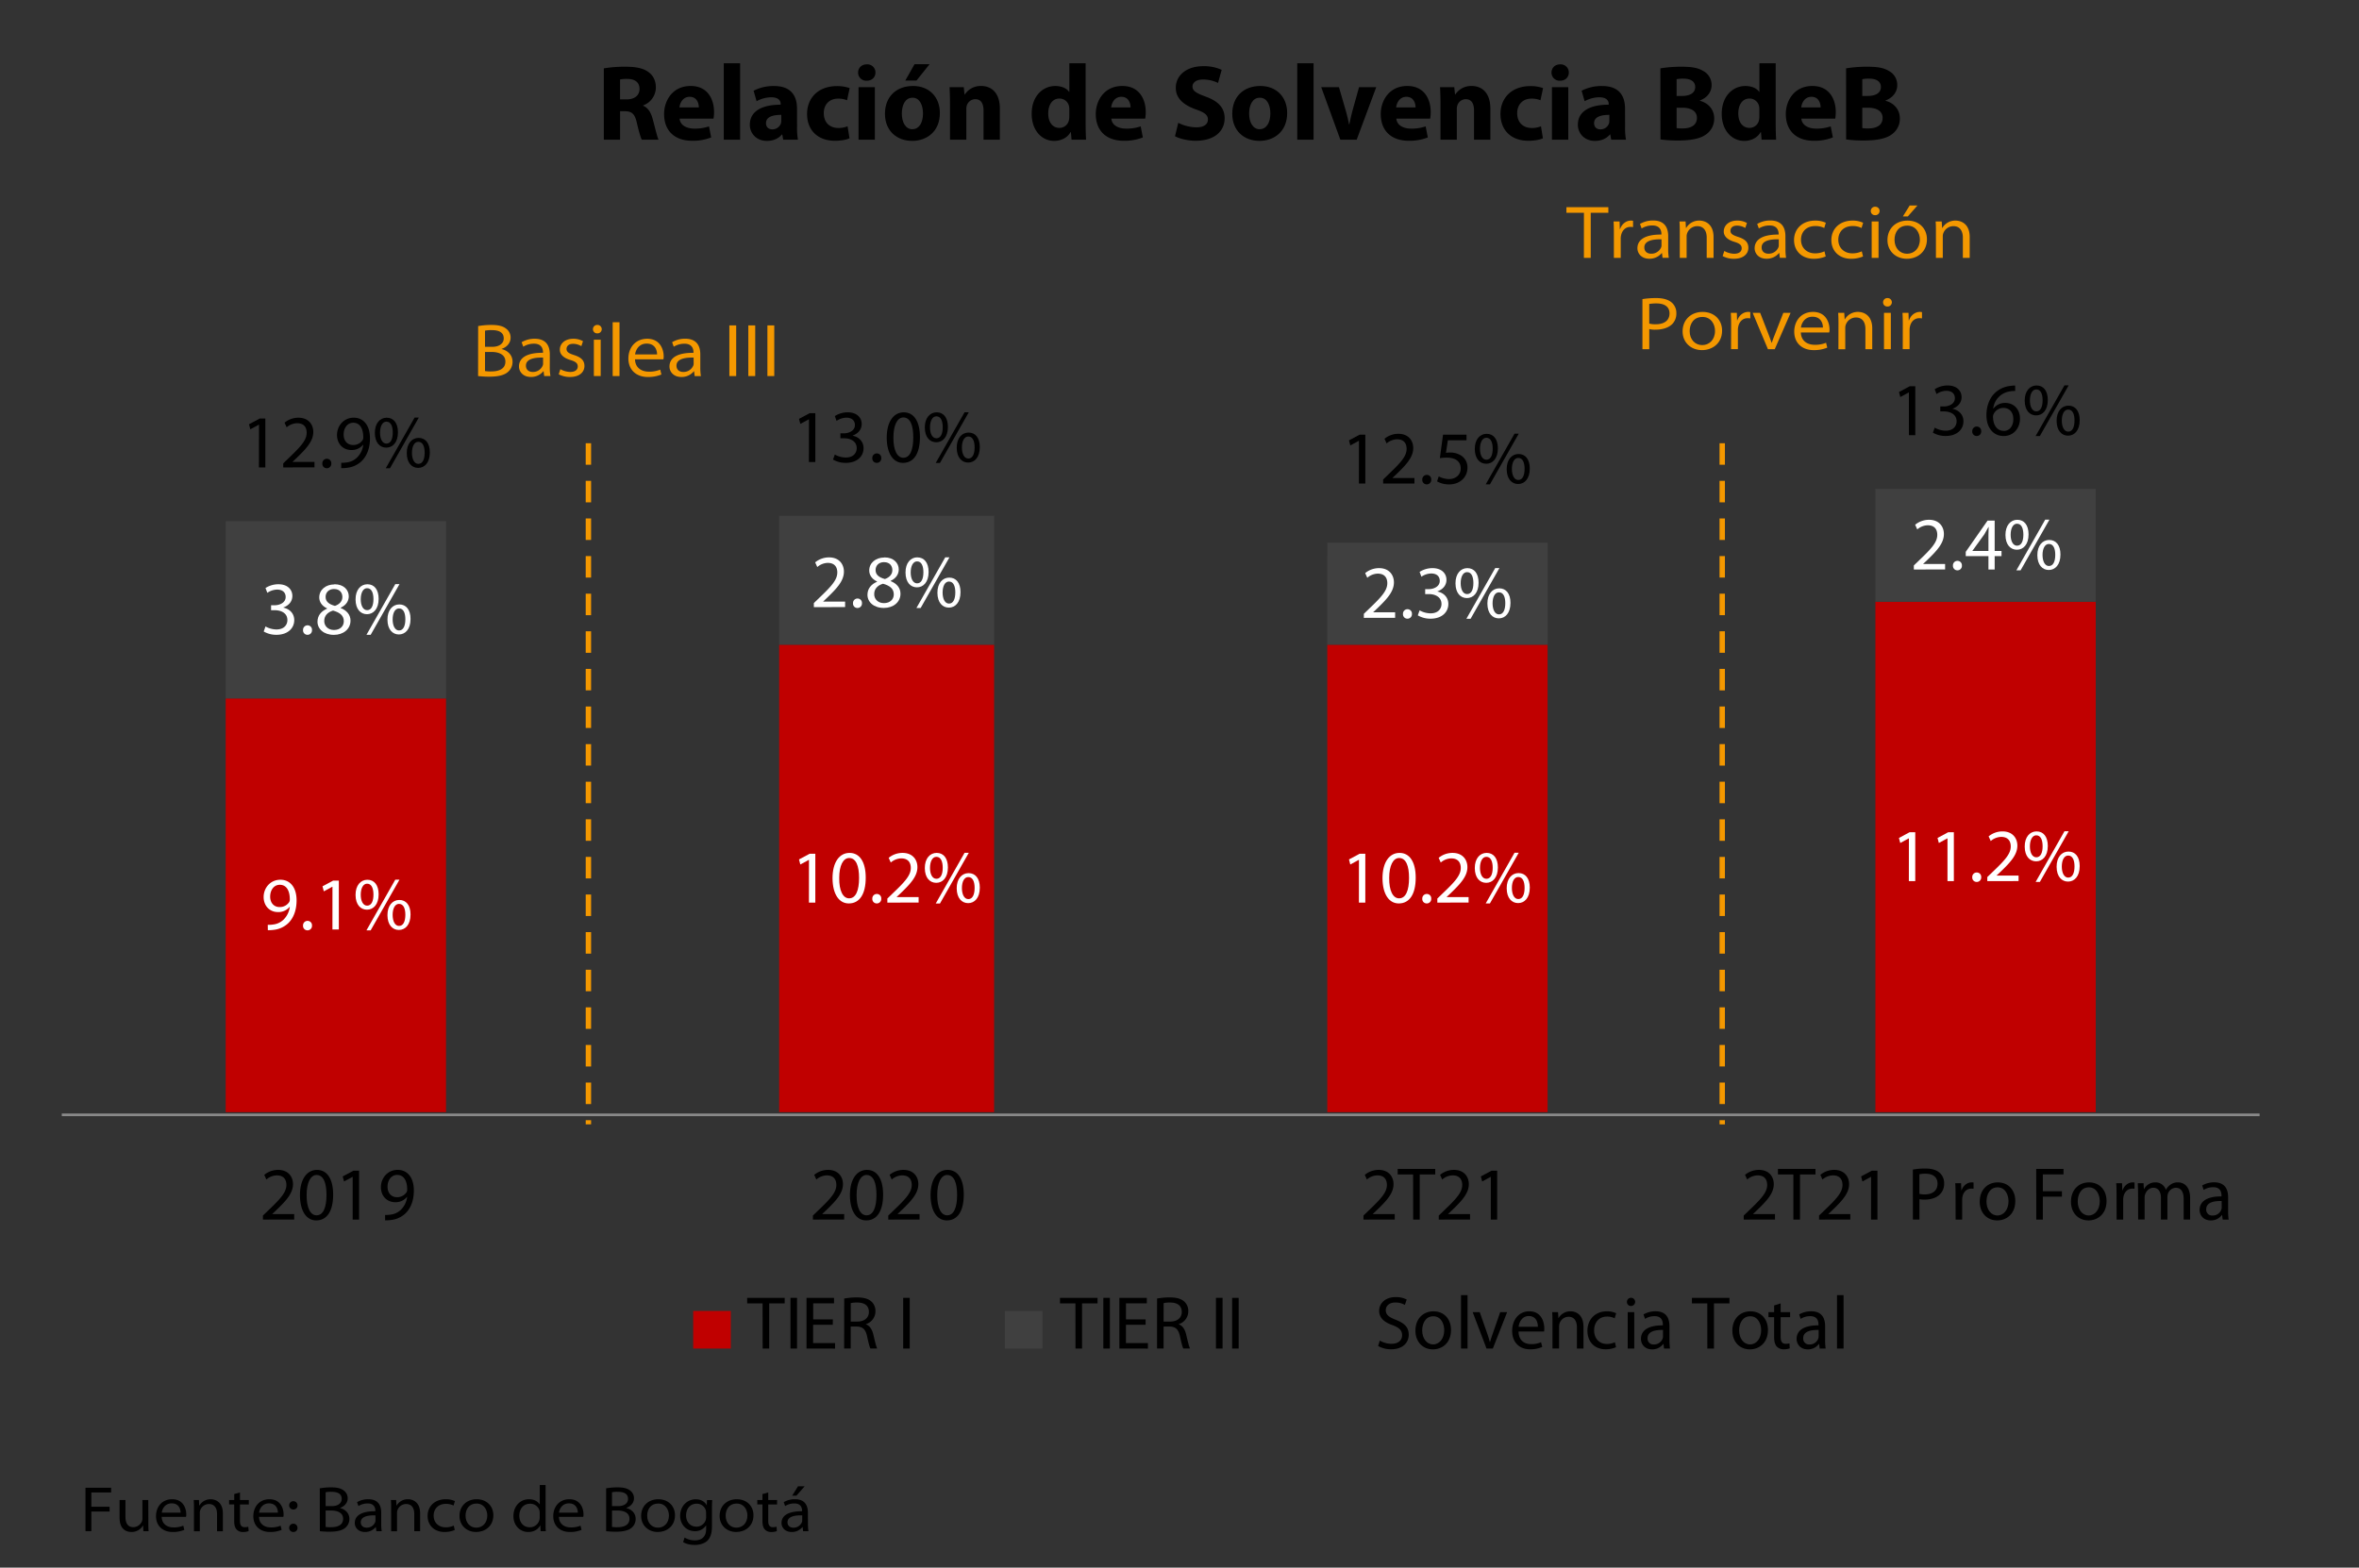 <svg id="Capa_1" data-name="Capa 1" xmlns="http://www.w3.org/2000/svg" xmlns:xlink="http://www.w3.org/1999/xlink" width="1800" height="1196.37" viewBox="0 0 1800 1196.37"><rect x="0" y="0" width="1800" height="1196.37" fill="#333333" stroke="none"/><defs><style>.cls-1,.cls-11,.cls-6{fill:none;}.cls-2{clip-path:url(#clip-path);}.cls-3{fill:#c00000;}.cls-4{fill:#404040;}.cls-5{clip-path:url(#clip-path-3);}.cls-6{stroke:#898989;stroke-linejoin:round;stroke-width:2.05px;}.cls-7{fill:#fff;}.cls-8{clip-path:url(#clip-path-26);}.cls-9{clip-path:url(#clip-path-28);}.cls-10{fill:#f49800;}.cls-11{stroke:#f49800;stroke-miterlimit:8;stroke-width:4.1px;stroke-dasharray:16.4 12.3;}</style><clipPath id="clip-path"><rect class="cls-1" x="45.1" y="287.02" width="1681.09" height="561.73"/></clipPath><clipPath id="clip-path-3"><rect class="cls-1" width="1795.9" height="1213.67"/></clipPath><clipPath id="clip-path-26"><rect class="cls-1" y="1107.06" width="1800" height="90.21"/></clipPath><clipPath id="clip-path-28"><rect class="cls-1" width="1800" height="1213.67"/></clipPath></defs><g class="cls-2"><path class="cls-3" d="M1431,459.23h168.11V848.75H1431ZM1012.76,492h168.11V848.75H1012.76Zm-418.23,0h164V848.75h-164ZM172.21,533H340.32V848.75H172.21Z"/></g><g class="cls-2"><path class="cls-4" d="M1431,373.12h168.11v86.11H1431Zm-418.22,41h168.11V492H1012.76Zm-418.23-20.5h164V492h-164Zm-422.32,4.1H340.32V533H172.21Z"/></g><g class="cls-5"><line class="cls-6" x1="47.15" y1="850.8" x2="1724.15" y2="850.8"/></g><g class="cls-5"><path class="cls-7" d="M204.31,705.78a21.65,21.65,0,0,0,4.08-.23,13.58,13.58,0,0,0,7.8-3.56,16.52,16.52,0,0,0,4.94-9.93H221a11,11,0,0,1-8.84,4c-6.72,0-11-5.05-11-11.48,0-7,5.16-13.2,12.8-13.2s12.34,6.14,12.34,15.72c0,8.21-2.76,14-6.43,17.51a19,19,0,0,1-10.85,5,28.84,28.84,0,0,1-4.65.28Zm9.13-30.54c-4.25,0-7.29,3.79-7.29,9.07,0,4.65,2.81,7.92,7.17,7.92a8.53,8.53,0,0,0,7.41-3.9,4,4,0,0,0,.4-1.84c.06-6.43-2.35-11.25-7.63-11.25Z"/><path class="cls-7" d="M234.56,710a3.37,3.37,0,0,1-3.33-3.62,3.43,3.43,0,0,1,3.45-3.61,3.34,3.34,0,0,1,3.38,3.61,3.39,3.39,0,0,1-3.44,3.62Z"/><path class="cls-7" d="M253.68,676.73h-.12l-6.48,3.51-1-3.85,8.15-4.36h4.31v37.31h-4.88Z"/><path class="cls-7" d="M280.37,671.4c5.16,0,8.55,4,8.55,11.13,0,7.81-4.07,11.71-8.9,11.71s-8.66-3.73-8.72-11.19,4-11.65,9-11.65Zm-.29,3c-3.1,0-4.82,3.73-4.82,8.44s1.72,8.32,4.88,8.32c3.33,0,4.82-3.5,4.82-8.44,0-4.53-1.32-8.32-4.82-8.32ZM279.62,710l22-38.69h3.21l-22,38.69Zm25.09-23.19c5.16,0,8.55,4,8.55,11.08,0,7.92-4.08,11.82-8.9,11.82s-8.67-3.79-8.72-11.25,4-11.65,9-11.65Zm-.29,3c-3.1,0-4.82,3.67-4.82,8.38s1.72,8.44,4.88,8.44c3.33,0,4.82-3.56,4.82-8.55,0-4.54-1.32-8.27-4.82-8.27Z"/></g><g class="cls-5"><path class="cls-7" d="M617.27,656.23h-.11l-6.49,3.51-1-3.85,8.15-4.36h4.3v37.31h-4.88Z"/><path class="cls-7" d="M647.64,689.47c-7.29,0-12.28-6.83-12.4-19.17,0-12.57,5.45-19.4,13-19.4,7.81,0,12.34,7,12.34,18.88,0,12.69-4.76,19.69-12.91,19.69Zm.29-3.9c5.11,0,7.57-6,7.57-15.56,0-9.18-2.29-15.21-7.57-15.21-4.6,0-7.58,5.85-7.58,15.21-.12,9.7,2.87,15.56,7.52,15.56Z"/><path class="cls-7" d="M668.93,689.47a3.37,3.37,0,0,1-3.32-3.62,3.42,3.42,0,0,1,3.44-3.61,3.35,3.35,0,0,1,3.39,3.61,3.4,3.4,0,0,1-3.45,3.62Z"/><path class="cls-7" d="M677.08,688.84v-3.1l4-3.85c9.53-9.07,13.89-13.89,13.89-19.51,0-3.79-1.78-7.29-7.35-7.29a12.71,12.71,0,0,0-7.92,3.15l-1.61-3.56a16.6,16.6,0,0,1,10.56-3.78c8,0,11.37,5.51,11.37,10.84,0,6.89-5,12.46-12.86,20l-2.93,2.75v.12h16.71v4.19Z"/><path class="cls-7" d="M714.74,650.9c5.17,0,8.55,4,8.55,11.13,0,7.81-4.07,11.71-8.89,11.71s-8.67-3.73-8.73-11.19,4-11.65,9-11.65Zm-.29,3c-3.1,0-4.82,3.73-4.82,8.44s1.72,8.32,4.88,8.32c3.33,0,4.82-3.5,4.82-8.44,0-4.53-1.32-8.32-4.82-8.32ZM714,689.53l22-38.69h3.22l-22,38.69Zm25.08-23.19c5.17,0,8.55,4,8.55,11.08,0,7.92-4.07,11.82-8.89,11.82S730.07,685.45,730,678s4-11.65,9-11.65Zm-.29,3c-3.1,0-4.82,3.67-4.82,8.38s1.72,8.44,4.88,8.44c3.33,0,4.82-3.56,4.82-8.55,0-4.54-1.32-8.27-4.82-8.27Z"/></g><g class="cls-5"><path class="cls-7" d="M1036.92,656.23h-.11l-6.49,3.51-1-3.85,8.15-4.36h4.31v37.31h-4.88Z"/><path class="cls-7" d="M1067.29,689.47c-7.29,0-12.29-6.83-12.4-19.17,0-12.57,5.45-19.4,13-19.4,7.8,0,12.34,7,12.34,18.88,0,12.69-4.76,19.69-12.92,19.69Zm.28-3.9c5.11,0,7.58-6,7.58-15.56,0-9.18-2.3-15.21-7.58-15.21-4.59,0-7.57,5.85-7.57,15.21-.12,9.7,2.87,15.56,7.52,15.56Z"/><path class="cls-7" d="M1088.58,689.47a3.37,3.37,0,0,1-3.33-3.62,3.43,3.43,0,0,1,3.45-3.61,3.34,3.34,0,0,1,3.38,3.61,3.39,3.39,0,0,1-3.44,3.62Z"/><path class="cls-7" d="M1096.73,688.84v-3.1l4-3.85c9.53-9.07,13.89-13.89,13.89-19.51,0-3.79-1.78-7.29-7.34-7.29a12.77,12.77,0,0,0-7.93,3.15l-1.6-3.56a16.56,16.56,0,0,1,10.56-3.78c8,0,11.37,5.51,11.37,10.84,0,6.89-5,12.46-12.86,20l-2.93,2.75v.12h16.7v4.19Z"/><path class="cls-7" d="M1134.39,650.9c5.16,0,8.55,4,8.55,11.13,0,7.81-4.07,11.71-8.9,11.71s-8.66-3.73-8.72-11.19,4-11.65,9-11.65Zm-.29,3c-3.1,0-4.82,3.73-4.82,8.44s1.72,8.32,4.88,8.32c3.33,0,4.82-3.5,4.82-8.44,0-4.53-1.32-8.32-4.82-8.32Zm-.46,35.59,22-38.69h3.21l-22,38.69Zm25.09-23.19c5.16,0,8.55,4,8.55,11.08,0,7.92-4.08,11.82-8.9,11.82s-8.67-3.79-8.72-11.25,4-11.65,9-11.65Zm-.29,3c-3.1,0-4.82,3.67-4.82,8.38s1.72,8.44,4.88,8.44c3.33,0,4.82-3.56,4.82-8.55,0-4.54-1.32-8.27-4.82-8.27Z"/></g><g class="cls-5"><path class="cls-7" d="M1456.56,639.83h-.11l-6.49,3.5-1-3.84,8.15-4.37h4.3v37.32h-4.88Z"/><path class="cls-7" d="M1486,639.83h-.11l-6.49,3.5-1-3.84,8.16-4.37h4.3v37.32H1486Z"/><path class="cls-7" d="M1508.23,673.07a3.37,3.37,0,0,1-3.33-3.62,3.41,3.41,0,0,1,3.44-3.61,3.35,3.35,0,0,1,3.39,3.61,3.4,3.4,0,0,1-3.45,3.62Z"/><path class="cls-7" d="M1516.38,672.44v-3.1l4-3.85c9.53-9.07,13.89-13.89,13.89-19.52,0-3.78-1.78-7.29-7.35-7.29a12.72,12.72,0,0,0-7.92,3.16l-1.61-3.56a16.6,16.6,0,0,1,10.56-3.79c8,0,11.37,5.51,11.37,10.85,0,6.89-5,12.46-12.86,20l-2.93,2.75v.12h16.71v4.19Z"/><path class="cls-7" d="M1554,634.49c5.17,0,8.55,4,8.55,11.14,0,7.81-4.07,11.71-8.89,11.71s-8.67-3.73-8.73-11.19,4-11.66,9-11.66Zm-.28,3c-3.1,0-4.83,3.73-4.83,8.43s1.73,8.33,4.88,8.33c3.33,0,4.82-3.5,4.82-8.44,0-4.54-1.32-8.32-4.82-8.32Zm-.46,35.59,22-38.69h3.22l-22,38.69Zm25.08-23.2c5.17,0,8.55,4,8.55,11.08,0,7.93-4.07,11.83-8.89,11.83s-8.67-3.79-8.73-11.25,4-11.66,9-11.66Zm-.29,3.05c-3.1,0-4.82,3.67-4.82,8.38s1.72,8.44,4.88,8.44c3.33,0,4.82-3.56,4.82-8.56,0-4.53-1.32-8.26-4.82-8.26Z"/></g><g class="cls-5"><path class="cls-7" d="M202.59,478.09a17.4,17.4,0,0,0,8.27,2.29c6.43,0,8.49-4.07,8.43-7.23,0-5.23-4.76-7.46-9.64-7.46h-2.81V461.9h2.81c3.67,0,8.32-1.9,8.32-6.32,0-3-1.89-5.62-6.54-5.62a13.64,13.64,0,0,0-7.46,2.47l-1.38-3.68a18.16,18.16,0,0,1,9.82-2.87c7.34,0,10.67,4.36,10.67,8.9,0,3.9-2.35,7.17-6.89,8.84v.11c4.6.87,8.33,4.31,8.33,9.53,0,6-4.71,11.2-13.61,11.2a18.92,18.92,0,0,1-9.7-2.53Z"/><path class="cls-7" d="M234.56,484.46a3.37,3.37,0,0,1-3.33-3.62,3.43,3.43,0,0,1,3.45-3.62,3.35,3.35,0,0,1,3.38,3.62,3.39,3.39,0,0,1-3.44,3.62Z"/><path class="cls-7" d="M255.23,445.88c7.23,0,10.9,4.48,10.9,9.19,0,3.15-1.6,6.6-6.2,8.72V464c4.65,1.84,7.52,5.17,7.52,9.65,0,6.54-5.57,10.85-12.68,10.85-7.81,0-12.52-4.6-12.52-10,0-4.71,2.82-8.09,7.35-10v-.18c-4.19-1.95-6-5.16-6-8.38,0-5.91,5-9.93,11.54-9.93Zm-.35,34.9c4.54,0,7.46-2.81,7.46-6.66,0-4.47-3.15-6.71-8.2-8.15-4.37,1.27-6.72,4.19-6.72,7.75-.17,3.73,2.7,7.06,7.4,7.06Zm.06-31.28c-4.19,0-6.49,2.75-6.49,6-.06,3.73,2.82,5.74,7.12,6.89,3.22-1.09,5.68-3.39,5.68-6.78,0-3-1.78-6.08-6.25-6.08Z"/><path class="cls-7" d="M280.37,445.88c5.16,0,8.55,4,8.55,11.14,0,7.8-4.07,11.71-8.9,11.71s-8.66-3.73-8.72-11.2,4-11.65,9-11.65Zm-.29,3c-3.1,0-4.82,3.74-4.82,8.44s1.72,8.33,4.88,8.33c3.33,0,4.82-3.51,4.82-8.44,0-4.54-1.32-8.33-4.82-8.33Zm-.46,35.59,22-38.69h3.21l-22,38.69Zm25.09-23.19c5.16,0,8.55,4,8.55,11.08,0,7.92-4.08,11.83-8.9,11.83s-8.67-3.79-8.72-11.25,4-11.66,9-11.66Zm-.29,3.05c-3.1,0-4.82,3.67-4.82,8.38s1.72,8.43,4.88,8.43c3.33,0,4.82-3.55,4.82-8.55,0-4.53-1.32-8.26-4.82-8.26Z"/></g><g class="cls-5"><path class="cls-7" d="M621,463.33v-3.1l4-3.85c9.53-9.07,13.89-13.89,13.89-19.52,0-3.78-1.78-7.29-7.35-7.29a12.74,12.74,0,0,0-7.92,3.16L622,429.17a16.61,16.61,0,0,1,10.57-3.79c8,0,11.36,5.51,11.36,10.85,0,6.89-5,12.46-12.86,20L628.15,459v.12h16.7v4.19Z"/><path class="cls-7" d="M654.21,464a3.37,3.37,0,0,1-3.33-3.62,3.42,3.42,0,0,1,3.44-3.61,3.35,3.35,0,0,1,3.39,3.61,3.4,3.4,0,0,1-3.45,3.62Z"/><path class="cls-7" d="M674.87,425.38c7.23,0,10.91,4.48,10.91,9.19,0,3.16-1.61,6.6-6.2,8.72v.18c4.65,1.83,7.52,5.16,7.52,9.64,0,6.54-5.57,10.85-12.69,10.85-7.81,0-12.51-4.59-12.51-10,0-4.7,2.81-8.09,7.35-10v-.17c-4.2-2-6-5.17-6-8.39,0-5.91,5-9.93,11.53-9.93Zm-.34,34.9c4.53,0,7.46-2.81,7.46-6.65,0-4.48-3.16-6.72-8.21-8.16-4.36,1.27-6.72,4.2-6.72,7.75-.17,3.74,2.7,7.06,7.41,7.06Zm.05-31.28c-4.19,0-6.48,2.76-6.48,6-.06,3.73,2.81,5.74,7.11,6.89,3.22-1.09,5.69-3.39,5.69-6.78,0-3-1.78-6.08-6.26-6.08Z"/><path class="cls-7" d="M700,425.38c5.17,0,8.56,4,8.56,11.14,0,7.81-4.08,11.71-8.9,11.71S691,444.5,690.94,437s4-11.66,9-11.66Zm-.28,3.05c-3.1,0-4.83,3.73-4.83,8.43s1.73,8.33,4.88,8.33c3.33,0,4.82-3.5,4.82-8.44,0-4.54-1.32-8.32-4.82-8.32ZM699.27,464l22-38.69h3.22l-22,38.69Zm25.08-23.19c5.17,0,8.56,4,8.56,11.07,0,7.93-4.08,11.83-8.9,11.83s-8.67-3.79-8.73-11.25,4-11.65,9-11.65Zm-.29,3c-3.1,0-4.82,3.67-4.82,8.38s1.72,8.44,4.88,8.44c3.33,0,4.82-3.56,4.82-8.56,0-4.53-1.32-8.26-4.82-8.26Z"/></g><g class="cls-5"><path class="cls-7" d="M1040.67,471.53v-3.1l4-3.85c9.53-9.07,13.89-13.89,13.89-19.52,0-3.79-1.78-7.29-7.35-7.29a12.72,12.72,0,0,0-7.92,3.16l-1.61-3.56a16.6,16.6,0,0,1,10.56-3.79c8,0,11.37,5.51,11.37,10.85,0,6.89-5,12.46-12.86,20l-2.93,2.75v.12h16.71v4.19Z"/><path class="cls-7" d="M1073.85,472.16a3.37,3.37,0,0,1-3.33-3.62,3.43,3.43,0,0,1,3.45-3.62,3.36,3.36,0,0,1,3.39,3.62,3.4,3.4,0,0,1-3.45,3.62Z"/><path class="cls-7" d="M1083.21,465.79a17.39,17.39,0,0,0,8.26,2.29c6.43,0,8.5-4.07,8.44-7.23-.05-5.22-4.76-7.46-9.64-7.46h-2.81V449.6h2.81c3.67,0,8.32-1.9,8.32-6.32,0-3-1.89-5.62-6.54-5.62a13.64,13.64,0,0,0-7.46,2.47l-1.38-3.68a18.15,18.15,0,0,1,9.81-2.87c7.35,0,10.68,4.37,10.68,8.9,0,3.9-2.35,7.18-6.89,8.84v.12c4.6.86,8.33,4.3,8.33,9.52,0,6-4.71,11.2-13.61,11.2a18.92,18.92,0,0,1-9.7-2.53Z"/><path class="cls-7" d="M1119.66,433.58c5.17,0,8.55,4,8.55,11.14,0,7.81-4.07,11.71-8.9,11.71s-8.66-3.73-8.72-11.19,4-11.66,9-11.66Zm-.29,3.05c-3.1,0-4.82,3.73-4.82,8.43s1.72,8.33,4.88,8.33c3.33,0,4.82-3.5,4.82-8.44,0-4.54-1.32-8.32-4.82-8.32Zm-.46,35.59,22-38.69h3.21l-22,38.69ZM1144,449c5.16,0,8.55,4,8.55,11.08,0,7.92-4.07,11.83-8.9,11.83s-8.66-3.79-8.72-11.25,4-11.66,9-11.66Zm-.29,3.05c-3.1,0-4.82,3.67-4.82,8.38s1.72,8.44,4.88,8.44c3.33,0,4.82-3.56,4.82-8.56,0-4.53-1.32-8.26-4.82-8.26Z"/></g><g class="cls-5"><path class="cls-7" d="M1460.32,434.63v-3.1l4-3.85c9.53-9.07,13.89-13.89,13.89-19.52,0-3.79-1.78-7.29-7.35-7.29a12.69,12.69,0,0,0-7.92,3.16l-1.61-3.56a16.61,16.61,0,0,1,10.57-3.79c8,0,11.36,5.51,11.36,10.85,0,6.89-5,12.46-12.85,20l-2.93,2.75v.12h16.7v4.19Z"/><path class="cls-7" d="M1493.5,435.26a3.37,3.37,0,0,1-3.33-3.62,3.42,3.42,0,0,1,3.44-3.62,3.36,3.36,0,0,1,3.39,3.62,3.39,3.39,0,0,1-3.44,3.62Z"/><path class="cls-7" d="M1517.26,434.63V424.41h-17.33v-3.27l16.64-23.83H1522V420.5h5.22v3.91H1522v10.22Zm0-14.13V408.05c0-1.95.06-3.91.17-5.86h-.17c-1.15,2.18-2.06,3.79-3.1,5.51L1505,420.39v.11Z"/><path class="cls-7" d="M1539.3,396.68c5.17,0,8.56,4,8.56,11.14,0,7.81-4.08,11.71-8.9,11.71s-8.67-3.73-8.73-11.19,4-11.66,9-11.66Zm-.28,3c-3.1,0-4.83,3.74-4.83,8.44s1.73,8.33,4.88,8.33c3.33,0,4.83-3.51,4.83-8.44,0-4.54-1.32-8.33-4.83-8.33Zm-.46,35.59,22-38.68h3.22l-22,38.68Zm25.08-23.19c5.17,0,8.56,4,8.56,11.08,0,7.92-4.08,11.83-8.9,11.83s-8.67-3.79-8.73-11.25,4-11.66,9-11.66Zm-.28,3.05c-3.1,0-4.83,3.67-4.83,8.38s1.73,8.44,4.88,8.44c3.33,0,4.83-3.56,4.83-8.56,0-4.53-1.32-8.26-4.83-8.26Z"/></g><g class="cls-5"><path d="M197.63,324.11h-.12L191,327.62l-1-3.85,8.15-4.36h4.31v37.31h-4.88Z"/><path d="M216.11,356.72v-3.1l4-3.85C229.6,340.7,234,335.88,234,330.26c0-3.79-1.77-7.29-7.34-7.29a12.71,12.71,0,0,0-7.92,3.15l-1.61-3.56a16.58,16.58,0,0,1,10.56-3.78c8,0,11.37,5.51,11.37,10.85,0,6.88-5,12.45-12.86,20l-2.93,2.75v.12h16.7v4.19Z"/><path d="M249.29,357.35a3.37,3.37,0,0,1-3.33-3.62,3.43,3.43,0,0,1,3.44-3.61,3.35,3.35,0,0,1,3.39,3.61,3.39,3.39,0,0,1-3.44,3.62Z"/><path d="M260.37,353.16a21.55,21.55,0,0,0,4.07-.23,13.58,13.58,0,0,0,7.81-3.56,16.52,16.52,0,0,0,4.94-9.93H277a11,11,0,0,1-8.85,4c-6.71,0-11-5-11-11.48,0-7,5.17-13.2,12.8-13.2s12.35,6.14,12.35,15.72c0,8.21-2.76,13.95-6.43,17.51A19,19,0,0,1,265,357a28.84,28.84,0,0,1-4.65.28Zm9.13-30.54c-4.25,0-7.29,3.79-7.29,9.07,0,4.65,2.81,7.92,7.17,7.92a8.53,8.53,0,0,0,7.41-3.9,4,4,0,0,0,.4-1.84c.06-6.43-2.36-11.25-7.64-11.25Z"/><path d="M295.1,318.78c5.16,0,8.55,4,8.55,11.13,0,7.81-4.08,11.71-8.9,11.71s-8.67-3.73-8.72-11.19,4-11.65,9-11.65Zm-.29,3c-3.1,0-4.82,3.73-4.82,8.44s1.72,8.32,4.88,8.32c3.33,0,4.82-3.5,4.82-8.44,0-4.53-1.32-8.32-4.82-8.32Zm-.46,35.59,22-38.69h3.21l-22,38.69Zm25.09-23.19c5.16,0,8.55,4,8.55,11.08,0,7.92-4.08,11.82-8.9,11.82s-8.67-3.79-8.72-11.25,4-11.65,9-11.65Zm-.29,3c-3.1,0-4.82,3.67-4.82,8.38s1.72,8.44,4.88,8.44c3.33,0,4.82-3.56,4.82-8.55,0-4.54-1.32-8.27-4.82-8.27Z"/></g><g class="cls-5"><path d="M617.27,320h-.11l-6.49,3.5-1-3.84,8.15-4.36h4.3v37.31h-4.88Z"/><path d="M637,346.88a17.43,17.43,0,0,0,8.27,2.29c6.43,0,8.49-4.07,8.44-7.23-.06-5.22-4.77-7.46-9.65-7.46h-2.81v-3.79H644c3.68,0,8.33-1.89,8.33-6.31,0-3-1.9-5.63-6.55-5.63a13.7,13.7,0,0,0-7.46,2.47L637,317.54a18.16,18.16,0,0,1,9.82-2.87c7.35,0,10.68,4.37,10.68,8.9,0,3.91-2.36,7.18-6.89,8.84v.12c4.59.86,8.32,4.3,8.32,9.53,0,6-4.71,11.19-13.6,11.19a19,19,0,0,1-9.71-2.53Z"/><path d="M668.93,353.25a3.37,3.37,0,0,1-3.32-3.62,3.42,3.42,0,0,1,3.44-3.61,3.35,3.35,0,0,1,3.39,3.61,3.4,3.4,0,0,1-3.45,3.62Z"/><path d="M689,353.25c-7.29,0-12.29-6.83-12.4-19.17,0-12.57,5.45-19.41,13-19.41,7.81,0,12.34,7,12.34,18.89,0,12.69-4.76,19.69-12.91,19.69Zm.28-3.9c5.11,0,7.58-6,7.58-15.56,0-9.18-2.29-15.21-7.58-15.21-4.59,0-7.57,5.85-7.57,15.21-.12,9.7,2.87,15.56,7.52,15.56Z"/><path d="M714.74,314.67c5.17,0,8.55,4,8.55,11.14,0,7.81-4.07,11.71-8.89,11.71s-8.67-3.73-8.73-11.19,4-11.66,9-11.66Zm-.29,3.05c-3.1,0-4.82,3.73-4.82,8.44s1.72,8.32,4.88,8.32c3.33,0,4.82-3.5,4.82-8.44,0-4.53-1.32-8.32-4.82-8.32ZM714,353.31l22-38.69h3.22l-22,38.69Zm25.08-23.19c5.17,0,8.55,4,8.55,11.07,0,7.93-4.07,11.83-8.89,11.83s-8.67-3.79-8.73-11.25,4-11.65,9-11.65Zm-.29,3c-3.1,0-4.82,3.67-4.82,8.38s1.72,8.44,4.88,8.44c3.33,0,4.82-3.56,4.82-8.56,0-4.53-1.32-8.26-4.82-8.26Z"/></g><g class="cls-5"><path d="M1036.92,336.42h-.11l-6.49,3.5-1-3.85,8.15-4.36h4.31V369h-4.88Z"/><path d="M1055.4,369v-3.1l4-3.85c9.53-9.07,13.9-13.89,13.9-19.51,0-3.79-1.78-7.29-7.35-7.29a12.71,12.71,0,0,0-7.92,3.15l-1.61-3.55a16.55,16.55,0,0,1,10.56-3.79c8,0,11.37,5.51,11.37,10.85,0,6.88-5,12.45-12.86,20l-2.93,2.76v.11h16.71V369Z"/><path d="M1088.58,369.65a3.37,3.37,0,0,1-3.33-3.61,3.43,3.43,0,0,1,3.45-3.62,3.34,3.34,0,0,1,3.38,3.62,3.39,3.39,0,0,1-3.44,3.61Z"/><path d="M1119,336h-14.23l-1.44,9.58a20.66,20.66,0,0,1,3.05-.23,15.58,15.58,0,0,1,8,2,10.57,10.57,0,0,1,5.34,9.59c0,7.29-5.8,12.74-13.89,12.74a18.53,18.53,0,0,1-9.3-2.29l1.26-3.85a16.75,16.75,0,0,0,8,2.07c4.71,0,8.84-3.1,8.78-8.16,0-4.76-3.27-8.2-10.68-8.2a31.12,31.12,0,0,0-5.22.4l2.41-17.91H1119Z"/><path d="M1134.39,331.08c5.16,0,8.55,4,8.55,11.13,0,7.81-4.07,11.71-8.9,11.71s-8.66-3.73-8.72-11.19,4-11.65,9-11.65Zm-.29,3c-3.1,0-4.82,3.73-4.82,8.44s1.72,8.32,4.88,8.32c3.33,0,4.82-3.5,4.82-8.44,0-4.53-1.32-8.32-4.82-8.32Zm-.46,35.59,22-38.69h3.21l-22,38.69Zm25.09-23.19c5.16,0,8.55,4,8.55,11.08,0,7.92-4.08,11.82-8.9,11.82s-8.67-3.79-8.72-11.25,4-11.65,9-11.65Zm-.29,3c-3.1,0-4.82,3.67-4.82,8.38s1.72,8.44,4.88,8.44c3.33,0,4.82-3.56,4.82-8.55,0-4.54-1.32-8.27-4.82-8.27Z"/></g><g class="cls-5"><path d="M1456.56,299.51h-.11L1450,303l-1-3.85,8.15-4.36h4.3v37.31h-4.88Z"/><path d="M1476.25,326.38a17.42,17.42,0,0,0,8.27,2.3c6.43,0,8.5-4.08,8.44-7.24-.06-5.22-4.77-7.46-9.65-7.46h-2.81v-3.79h2.81c3.68,0,8.33-1.89,8.33-6.31,0-3-1.9-5.63-6.55-5.63a13.7,13.7,0,0,0-7.46,2.47l-1.38-3.67a18.08,18.08,0,0,1,9.82-2.87c7.35,0,10.68,4.36,10.68,8.89,0,3.91-2.36,7.18-6.89,8.84V312c4.59.86,8.32,4.3,8.32,9.53,0,6-4.71,11.19-13.6,11.19a19,19,0,0,1-9.7-2.52Z"/><path d="M1508.23,332.75a3.36,3.36,0,0,1-3.33-3.61,3.42,3.42,0,0,1,3.44-3.62,3.35,3.35,0,0,1,3.39,3.62,3.39,3.39,0,0,1-3.45,3.61Z"/><path d="M1537.67,298.37a18.5,18.5,0,0,0-3.79.28,15,15,0,0,0-13,13.21h.12a11.11,11.11,0,0,1,9.07-4.37c6.6,0,11.25,4.83,11.25,12.06,0,6.89-4.65,13.2-12.46,13.2s-13.14-6.2-13.14-15.9c0-7.35,2.58-13.14,6.31-16.82a20.29,20.29,0,0,1,11.94-5.51,24.19,24.19,0,0,1,3.67-.29ZM1529,328.85c4.31,0,7.24-3.62,7.24-9s-3-8.55-7.69-8.55a8.28,8.28,0,0,0-7.29,4.59,4.7,4.7,0,0,0-.52,2.18c.06,6.15,2.93,10.74,8.21,10.74Z"/><path d="M1554,294.18c5.17,0,8.55,4,8.55,11.13,0,7.81-4.07,11.71-8.89,11.71s-8.67-3.73-8.73-11.19,4-11.65,9-11.65Zm-.28,3c-3.1,0-4.83,3.73-4.83,8.44s1.73,8.32,4.88,8.32c3.33,0,4.82-3.5,4.82-8.44,0-4.53-1.32-8.32-4.82-8.32Zm-.46,35.59,22-38.69h3.22l-22,38.69Zm25.08-23.19c5.17,0,8.55,4,8.55,11.08,0,7.92-4.07,11.82-8.89,11.82s-8.67-3.79-8.73-11.25,4-11.65,9-11.65Zm-.29,3c-3.1,0-4.82,3.67-4.82,8.38s1.72,8.44,4.88,8.44c3.33,0,4.82-3.56,4.82-8.55,0-4.54-1.32-8.27-4.82-8.27Z"/></g><g class="cls-5"><path d="M200.62,930.75v-3.1l4-3.84c9.53-9.07,13.9-13.89,13.9-19.52,0-3.79-1.78-7.29-7.35-7.29a12.66,12.66,0,0,0-7.92,3.16l-1.61-3.56a16.55,16.55,0,0,1,10.56-3.79c8,0,11.37,5.51,11.37,10.85,0,6.89-5,12.46-12.86,20l-2.93,2.76v.11h16.71v4.19Z"/><path d="M241.26,931.38c-7.29,0-12.28-6.83-12.39-19.17,0-12.57,5.45-19.4,13-19.4,7.8,0,12.34,7,12.34,18.88,0,12.69-4.77,19.69-12.92,19.69Zm.29-3.9c5.11,0,7.58-6,7.58-15.56,0-9.18-2.3-15.21-7.58-15.21-4.59,0-7.58,5.86-7.58,15.21-.11,9.71,2.87,15.56,7.52,15.56Z"/><path d="M269.1,898.15H269l-6.49,3.5-1-3.85,8.15-4.36H274v37.31H269.1Z"/><path d="M293.84,927.19a21.61,21.61,0,0,0,4.08-.23,13.66,13.66,0,0,0,7.81-3.55,16.51,16.51,0,0,0,4.93-9.94h-.17a11,11,0,0,1-8.84,4c-6.71,0-11-5-11-11.48,0-7,5.17-13.2,12.8-13.2s12.34,6.14,12.34,15.73c0,8.21-2.75,14-6.43,17.51a19,19,0,0,1-10.85,5,30.18,30.18,0,0,1-4.65.29ZM303,896.66c-4.25,0-7.29,3.78-7.29,9.07,0,4.64,2.81,7.92,7.18,7.92a8.53,8.53,0,0,0,7.4-3.91,3.94,3.94,0,0,0,.4-1.83c.06-6.43-2.35-11.25-7.63-11.25Z"/></g><g class="cls-5"><path d="M620.27,930.75v-3.1l4-3.84c9.53-9.07,13.89-13.89,13.89-19.52,0-3.79-1.78-7.29-7.34-7.29a12.72,12.72,0,0,0-7.93,3.16l-1.6-3.56a16.51,16.51,0,0,1,10.56-3.79c8,0,11.36,5.51,11.36,10.85,0,6.89-5,12.46-12.85,20l-2.93,2.76v.11h16.7v4.19Z"/><path d="M660.91,931.38c-7.29,0-12.28-6.83-12.4-19.17,0-12.57,5.45-19.4,13-19.4,7.81,0,12.34,7,12.34,18.88,0,12.69-4.76,19.69-12.91,19.69Zm.29-3.9c5.11,0,7.58-6,7.58-15.56,0-9.18-2.3-15.21-7.58-15.21-4.59,0-7.58,5.86-7.58,15.21-.11,9.71,2.87,15.56,7.52,15.56Z"/><path d="M677.79,930.75v-3.1l4-3.84c9.53-9.07,13.89-13.89,13.89-19.52,0-3.79-1.78-7.29-7.35-7.29a12.69,12.69,0,0,0-7.92,3.16l-1.61-3.56a16.56,16.56,0,0,1,10.57-3.79c8,0,11.36,5.51,11.36,10.85,0,6.89-5,12.46-12.86,20l-2.92,2.76v.11h16.7v4.19Z"/><path d="M722.45,931.38c-7.29,0-12.29-6.83-12.4-19.17,0-12.57,5.45-19.4,13-19.4,7.8,0,12.34,7,12.34,18.88,0,12.69-4.76,19.69-12.92,19.69Zm.28-3.9c5.11,0,7.58-6,7.58-15.56,0-9.18-2.3-15.21-7.58-15.21-4.59,0-7.57,5.86-7.57,15.21-.12,9.71,2.87,15.56,7.52,15.56Z"/></g><g class="cls-5"><path d="M1040.37,930.75v-3.1l4-3.84c9.53-9.07,13.89-13.89,13.89-19.52,0-3.79-1.78-7.29-7.35-7.29a12.66,12.66,0,0,0-7.92,3.16l-1.61-3.56a16.55,16.55,0,0,1,10.56-3.79c8,0,11.37,5.51,11.37,10.85,0,6.89-5,12.46-12.86,20l-2.93,2.76v.11h16.71v4.19Z"/><path d="M1078.25,896.31h-11.77v-4.25h28.65v4.25H1083.3v34.44h-5Z"/><path d="M1097.83,930.75v-3.1l4-3.84c9.53-9.07,13.89-13.89,13.89-19.52,0-3.79-1.78-7.29-7.35-7.29a12.66,12.66,0,0,0-7.92,3.16l-1.61-3.56a16.55,16.55,0,0,1,10.56-3.79c8,0,11.37,5.51,11.37,10.85,0,6.89-5,12.46-12.86,20l-2.93,2.76v.11h16.71v4.19Z"/><path d="M1137.55,898.15h-.12l-6.48,3.5-1-3.85,8.15-4.36h4.31v37.31h-4.88Z"/></g><g class="cls-5"><path d="M1330.52,930.75v-3.1l4-3.84c9.53-9.07,13.89-13.89,13.89-19.52,0-3.79-1.78-7.29-7.35-7.29a12.69,12.69,0,0,0-7.92,3.16l-1.61-3.56a16.56,16.56,0,0,1,10.57-3.79c8,0,11.36,5.51,11.36,10.85,0,6.89-5,12.46-12.86,20l-2.92,2.76v.11h16.7v4.19Z"/><path d="M1368.4,896.31h-11.76v-4.25h28.64v4.25h-11.82v34.44h-5.06Z"/><path d="M1388,930.75v-3.1l4-3.84c9.53-9.07,13.89-13.89,13.89-19.52,0-3.79-1.78-7.29-7.35-7.29a12.69,12.69,0,0,0-7.92,3.16L1389,896.6a16.56,16.56,0,0,1,10.57-3.79c8,0,11.36,5.51,11.36,10.85,0,6.89-5,12.46-12.86,20l-2.92,2.76v.11h16.7v4.19Z"/><path d="M1427.7,898.15h-.11l-6.49,3.5-1-3.85,8.15-4.36h4.31v37.31h-4.88Z"/><path d="M1459.56,892.58a51.42,51.42,0,0,1,9.58-.8c4.94,0,8.56,1.14,10.85,3.21a10.39,10.39,0,0,1,3.45,8,11.21,11.21,0,0,1-3,8.26c-2.65,2.82-7,4.25-11.83,4.25a17.63,17.63,0,0,1-4-.34v15.55h-5Zm5,18.54a16.64,16.64,0,0,0,4.14.4c6,0,9.7-2.92,9.7-8.21,0-5.1-3.62-7.57-9.13-7.57a21,21,0,0,0-4.71.4Z"/><path d="M1492.16,911.64c0-3.27-.06-6.09-.23-8.67h4.42l.23,5.45h.17c1.27-3.73,4.37-6.08,7.75-6.08a11.7,11.7,0,0,1,1.38.11v4.77a13.62,13.62,0,0,0-1.72-.12c-3.56,0-6.09,2.7-6.77,6.43a15.05,15.05,0,0,0-.18,2.36v14.86h-5Z"/><path d="M1523.91,931.38c-7.47,0-13.32-5.51-13.32-14.29,0-9.3,6.14-14.75,13.78-14.75,8,0,13.37,5.8,13.37,14.23,0,10.34-7.17,14.81-13.78,14.81Zm.23-3.78c4.82,0,8.43-4.54,8.43-10.85,0-4.71-2.35-10.62-8.32-10.62s-8.5,5.51-8.5,10.79c0,6.08,3.45,10.68,8.33,10.68Z"/><path d="M1553.7,892.06h20.84v4.19h-15.79v12.86h14.58v4.13h-14.58v17.51h-5Z"/><path d="M1593.54,931.38c-7.47,0-13.32-5.51-13.32-14.29,0-9.3,6.14-14.75,13.77-14.75,8,0,13.38,5.8,13.38,14.23,0,10.34-7.18,14.81-13.78,14.81Zm.22-3.78c4.83,0,8.44-4.54,8.44-10.85,0-4.71-2.35-10.62-8.32-10.62s-8.5,5.51-8.5,10.79c0,6.08,3.45,10.68,8.33,10.68Z"/><path d="M1615,911.64c0-3.27-.06-6.09-.23-8.67h4.42l.23,5.45h.17c1.26-3.73,4.36-6.08,7.75-6.08a11.87,11.87,0,0,1,1.38.11v4.77a13.94,13.94,0,0,0-1.73-.12c-3.56,0-6.08,2.7-6.77,6.43a16.38,16.38,0,0,0-.17,2.36v14.86h-5Z"/><path d="M1631.42,910.49c0-2.93-.11-5.22-.23-7.52h4.42l.23,4.48h.17a9.62,9.62,0,0,1,8.79-5.11,8.17,8.17,0,0,1,7.8,5.57h.12a10.91,10.91,0,0,1,3.16-3.62,9.31,9.31,0,0,1,6.08-1.95c3.73,0,9.18,2.41,9.18,12v16.36h-4.93V915c0-5.39-2-8.55-6-8.55a6.65,6.65,0,0,0-6,4.54,8.86,8.86,0,0,0-.4,2.52v17.22h-4.94v-16.7c0-4.42-2-7.58-5.79-7.58-3.1,0-5.46,2.53-6.26,5a6.92,6.92,0,0,0-.4,2.47v16.76h-4.94Z"/><path d="M1700.13,924.09a46.09,46.09,0,0,0,.41,6.66H1696l-.46-3.5h-.17a10.27,10.27,0,0,1-8.5,4.13c-5.62,0-8.49-4-8.49-8,0-6.72,6-10.39,16.7-10.34v-.57c0-2.3-.63-6.49-6.31-6.43a13.39,13.39,0,0,0-7.29,2.07l-1.15-3.39a17.91,17.91,0,0,1,9.18-2.41c8.56,0,10.62,5.8,10.62,11.36Zm-4.93-7.52c-5.51-.11-11.77.87-11.77,6.26a4.42,4.42,0,0,0,4.71,4.82A7,7,0,0,0,1695,923a5.21,5.21,0,0,0,.23-1.6Z"/></g><g class="cls-5"><path d="M460.75,52.16a97.87,97.87,0,0,1,16.65-1.23c8.2,0,13.94,1.23,17.87,4.43,3.37,2.62,5.17,6.47,5.17,11.56a14.64,14.64,0,0,1-9.76,13.53v.24c3.86,1.56,6,5.17,7.38,10.25,1.72,6.32,3.36,13.53,4.43,15.67H489.7c-.82-1.64-2.22-6.07-3.77-12.88-1.56-7-3.94-8.77-9.11-8.85h-3.69v21.73H460.75Zm12.38,23.7h4.92c6.24,0,9.93-3.12,9.93-8,0-5-3.45-7.62-9.19-7.62a24.71,24.71,0,0,0-5.66.41Z"/><path d="M518.56,90.53c.41,5.17,5.5,7.63,11.32,7.63A33,33,0,0,0,541,96.44l1.64,8.44a37.74,37.74,0,0,1-14.51,2.55c-13.62,0-21.41-7.88-21.41-20.42,0-10.17,6.4-21.4,20.26-21.4,13,0,17.87,10.08,17.87,20a28.86,28.86,0,0,1-.41,4.92ZM533.24,82c0-3-1.31-8.12-7-8.12-5.33,0-7.46,4.84-7.79,8.12Z"/><path d="M552.27,48.3h12.46v58.31H552.27Z"/><path d="M608.19,96.93a52.19,52.19,0,0,0,.66,9.68H597.61l-.73-4h-.25c-2.62,3.2-6.72,4.92-11.48,4.92-8.12,0-13-5.91-13-12.3,0-10.42,9.35-15.34,23.54-15.34v-.49c0-2.13-1.15-5.16-7.3-5.16a23.42,23.42,0,0,0-11.07,3l-2.3-8a33.08,33.08,0,0,1,15.58-3.6c13.37,0,17.55,7.87,17.55,17.3Zm-12.05-9.27c-6.56,0-11.65,1.56-11.65,6.32,0,3.2,2.14,4.75,4.93,4.75a6.88,6.88,0,0,0,6.47-4.59,8.58,8.58,0,0,0,.25-2.13Z"/><path d="M648.21,105.54c-2.21,1.07-6.39,1.89-11.15,1.89-13,0-21.24-8-21.24-20.5,0-11.65,8-21.24,23-21.24a28.73,28.73,0,0,1,9.51,1.56l-2,9.26a17.17,17.17,0,0,0-7-1.23c-6.57,0-10.83,4.68-10.75,11.15,0,7.38,4.92,11.24,11,11.24a17.64,17.64,0,0,0,7.14-1.31Z"/><path d="M661.25,61.59a6.14,6.14,0,0,1-6.48-6.23c0-3.53,2.63-6.24,6.64-6.24A6.17,6.17,0,0,1,668,55.36c0,3.44-2.54,6.23-6.64,6.23Zm-6.15,45V66.51h12.46v40.1Z"/><path d="M696,107.51c-11.73,0-20.75-7.71-20.75-20.67s8.53-21.23,21.49-21.23c12.21,0,20.41,8.44,20.41,20.58,0,14.59-10.41,21.32-21.07,21.32Zm.33-8.94c4.92,0,7.95-4.84,7.95-12,0-5.91-2.3-12-7.95-12-5.91,0-8.2,6.07-8.2,12.06,0,6.8,2.87,12,8.11,12ZM709.3,49l-10,12.47h-8.53L697.82,49Z"/><path d="M724.88,79.3c0-5-.16-9.18-.32-12.79h10.82l.58,5.57h.24a14.41,14.41,0,0,1,12.38-6.47c8.2,0,14.35,5.49,14.35,17.3v23.7H750.47V84.38c0-5.16-1.8-8.69-6.31-8.69a6.84,6.84,0,0,0-6.4,4.68,8.89,8.89,0,0,0-.41,3.11v23.13H724.88Z"/><path d="M828.37,48.3V94.63c0,4.51.17,9.27.33,12H817.63l-.49-5.83h-.25c-2.46,4.43-7.38,6.73-12.54,6.73-9.52,0-17.14-8.12-17.14-20.58-.08-13.45,8.36-21.32,18-21.32,5,0,8.77,1.8,10.57,4.51h.17V48.3ZM815.91,83.56a10.44,10.44,0,0,0-.17-2.29,7.41,7.41,0,0,0-7.29-6.07c-5.74,0-8.61,5.08-8.61,11.4,0,6.72,3.36,11,8.52,11a7.39,7.39,0,0,0,7.3-6,14.19,14.19,0,0,0,.25-2.79Z"/><path d="M848,90.53c.41,5.17,5.5,7.63,11.32,7.63a33,33,0,0,0,11.07-1.72l1.64,8.44a37.76,37.76,0,0,1-14.52,2.55c-13.61,0-21.4-7.88-21.4-20.42,0-10.17,6.4-21.4,20.26-21.4,12.95,0,17.87,10.08,17.87,20a28.86,28.86,0,0,1-.41,4.92ZM862.65,82c0-3-1.31-8.12-7-8.12-5.33,0-7.46,4.84-7.79,8.12Z"/><path d="M899.06,93.73a31.62,31.62,0,0,0,13.86,3.45c5.74,0,8.77-2.38,8.77-6,0-3.44-2.62-5.41-9.26-7.71-9.19-3.28-15.26-8.36-15.26-16.4,0-9.43,8-16.56,20.91-16.56a32.3,32.3,0,0,1,14.11,2.79l-2.79,10a25.8,25.8,0,0,0-11.48-2.62c-5.41,0-8,2.54-8,5.33,0,3.52,3,5.08,10.25,7.79,9.76,3.6,14.27,8.69,14.27,16.48,0,9.26-7,17.14-22.22,17.14-6.31,0-12.55-1.73-15.66-3.45Z"/><path d="M961,107.51c-11.72,0-20.74-7.71-20.74-20.67s8.52-21.23,21.48-21.23c12.22,0,20.42,8.44,20.42,20.58,0,14.59-10.42,21.32-21.08,21.32Zm.33-8.94c4.92,0,8-4.84,8-12,0-5.91-2.29-12-8-12-5.9,0-8.2,6.07-8.2,12.06,0,6.8,2.87,12,8.12,12Z"/><path d="M989.84,48.3h12.46v58.31H989.84Z"/><path d="M1021.66,66.51l5.41,18.61c1,3.36,1.64,6.56,2.29,9.76h.25c.66-3.28,1.31-6.31,2.21-9.76L1037,66.51h13.12l-14.92,40.1h-12.47l-14.59-40.1Z"/><path d="M1065.45,90.53c.41,5.17,5.49,7.63,11.31,7.63a33,33,0,0,0,11.07-1.72l1.64,8.44a37.74,37.74,0,0,1-14.51,2.55c-13.61,0-21.4-7.88-21.4-20.42,0-10.17,6.39-21.4,20.25-21.4,13,0,17.88,10.08,17.88,20a30,30,0,0,1-.41,4.92ZM1080.12,82c0-3-1.31-8.12-7-8.12-5.33,0-7.46,4.84-7.79,8.12Z"/><path d="M1099.15,79.3c0-5-.16-9.18-.33-12.79h10.83l.57,5.57h.25a14.39,14.39,0,0,1,12.38-6.47c8.2,0,14.35,5.49,14.35,17.3v23.7h-12.47V84.38c0-5.16-1.8-8.69-6.31-8.69a6.86,6.86,0,0,0-6.4,4.68,9.13,9.13,0,0,0-.41,3.11v23.13h-12.46Z"/><path d="M1177.3,105.54c-2.22,1.07-6.4,1.89-11.15,1.89-13,0-21.24-8-21.24-20.5,0-11.65,8-21.24,23-21.24a28.73,28.73,0,0,1,9.51,1.56l-2,9.26a17.13,17.13,0,0,0-7-1.23c-6.56,0-10.82,4.68-10.74,11.15,0,7.38,4.92,11.24,11,11.24a17.56,17.56,0,0,0,7.13-1.31Z"/><path d="M1190.34,61.59a6.14,6.14,0,0,1-6.48-6.23c0-3.53,2.62-6.24,6.64-6.24a6.17,6.17,0,0,1,6.56,6.24c0,3.44-2.54,6.23-6.64,6.23Zm-6.15,45V66.51h12.46v40.1Z"/><path d="M1240,96.93a51.34,51.34,0,0,0,.66,9.68h-11.24l-.74-4h-.24c-2.63,3.2-6.73,4.92-11.48,4.92-8.12,0-13-5.91-13-12.3,0-10.42,9.35-15.34,23.54-15.34v-.49c0-2.13-1.15-5.16-7.3-5.16a23.42,23.42,0,0,0-11.07,3l-2.3-8a33,33,0,0,1,15.58-3.6c13.37,0,17.55,7.87,17.55,17.3Zm-12-9.27c-6.56,0-11.65,1.56-11.65,6.32,0,3.2,2.13,4.75,4.92,4.75a6.89,6.89,0,0,0,6.48-4.59A9.08,9.08,0,0,0,1228,92Z"/><path d="M1266.93,52.16a96.76,96.76,0,0,1,16.15-1.23c7.63,0,12.3.74,16.32,3.11A12,12,0,0,1,1306,65c0,4.84-2.87,9.35-9,11.73v.16c6.32,1.64,11,6.48,11,13.61a14.5,14.5,0,0,1-5.74,11.73c-4,3.2-10.74,5-21.73,5a96.72,96.72,0,0,1-13.53-.82Zm12.38,21.07h4.1c6.64,0,10.09-2.7,10.09-6.8s-3.2-6.4-8.86-6.4a23.15,23.15,0,0,0-5.33.41Zm0,24.52a26,26,0,0,0,4.84.25c5.66,0,10.66-2.22,10.66-8,0-5.58-5-7.79-11.23-7.79h-4.27Z"/><path d="M1354.92,48.3V94.63c0,4.51.16,9.27.33,12h-11.08l-.49-5.83h-.24c-2.46,4.43-7.38,6.73-12.55,6.73-9.51,0-17.14-8.12-17.14-20.58-.08-13.45,8.37-21.32,18-21.32,5,0,8.78,1.8,10.58,4.51h.16V48.3Zm-12.47,35.26a11.08,11.08,0,0,0-.16-2.29,7.43,7.43,0,0,0-7.3-6.07c-5.74,0-8.61,5.08-8.61,11.4,0,6.72,3.36,11,8.53,11a7.39,7.39,0,0,0,7.3-6,15,15,0,0,0,.24-2.79Z"/><path d="M1374.52,90.53c.41,5.17,5.49,7.63,11.31,7.63a33,33,0,0,0,11.07-1.72l1.64,8.44a37.74,37.74,0,0,1-14.51,2.55c-13.61,0-21.4-7.88-21.4-20.42,0-10.17,6.39-21.4,20.25-21.4,13,0,17.88,10.08,17.88,20a30,30,0,0,1-.41,4.92ZM1389.2,82c0-3-1.32-8.12-7-8.12-5.32,0-7.46,4.84-7.79,8.12Z"/><path d="M1408.63,52.16a96.8,96.8,0,0,1,16.16-1.23c7.62,0,12.3.74,16.31,3.11A12,12,0,0,1,1447.66,65c0,4.84-2.87,9.35-9,11.73v.16c6.32,1.64,11,6.48,11,13.61a14.48,14.48,0,0,1-5.74,11.73c-4,3.2-10.74,5-21.73,5a96.72,96.72,0,0,1-13.53-.82ZM1421,73.23h4.1c6.65,0,10.09-2.7,10.09-6.8s-3.2-6.4-8.86-6.4a23.21,23.21,0,0,0-5.33.41Zm0,24.52a26,26,0,0,0,4.84.25c5.66,0,10.66-2.22,10.66-8,0-5.58-5-7.79-11.23-7.79H1421Z"/></g><g class="cls-5"><rect class="cls-3" x="528.93" y="1000.46" width="28.7" height="28.7"/></g><g class="cls-5"><path d="M581.88,994.71H570.11v-4.24h28.64v4.24H586.93v34.45h-5Z"/><path d="M608.17,990.47v38.69h-5V990.47Z"/><path d="M635.43,1011h-15v14h16.76v4.19H615.4V990.47h21v4.19h-15.9v12.22h15Z"/><path d="M644.16,991a51.75,51.75,0,0,1,9.58-.86c5.34,0,8.84,1,11.26,3.22a9.65,9.65,0,0,1,3,7.34,10.21,10.21,0,0,1-7.29,9.82v.17c2.92,1,4.7,3.79,5.68,7.81,1.26,5.39,2.18,9.12,2.93,10.62h-5.17c-.63-1.15-1.49-4.42-2.52-9.24-1.15-5.34-3.28-7.35-7.81-7.52h-4.71v16.76h-5Zm5,17.57h5.11c5.34,0,8.73-2.93,8.73-7.35,0-5-3.62-7.18-8.9-7.18a20.93,20.93,0,0,0-4.94.46Z"/><path d="M694.15,990.47v38.69h-5V990.47Z"/></g><g class="cls-5"><rect class="cls-4" x="766.74" y="1000.46" width="28.7" height="28.7"/></g><g class="cls-5"><path d="M820.59,994.71H808.82v-4.24h28.64v4.24H825.64v34.45h-5Z"/><path d="M846.88,990.47v38.69h-5V990.47Z"/><path d="M874.14,1011h-15v14h16.76v4.19H854.11V990.47h20.95v4.19h-15.9v12.22h15Z"/><path d="M882.87,991a51.78,51.78,0,0,1,9.59-.86c5.33,0,8.83,1,11.25,3.22a9.65,9.65,0,0,1,3,7.34,10.21,10.21,0,0,1-7.29,9.82v.17c2.93,1,4.71,3.79,5.68,7.81,1.26,5.39,2.18,9.12,2.93,10.62H902.9c-.63-1.15-1.49-4.42-2.52-9.24-1.15-5.34-3.28-7.35-7.81-7.52h-4.71v16.76h-5Zm5,17.57H893c5.34,0,8.73-2.93,8.73-7.35,0-5-3.62-7.18-8.9-7.18a20.93,20.93,0,0,0-4.94.46Z"/><path d="M932.87,990.47v38.69h-5.06V990.47Z"/><path d="M945.15,990.47v38.69h-5V990.47Z"/></g><g class="cls-5"><path d="M1052.86,1023.07a17.47,17.47,0,0,0,8.9,2.47c5.11,0,8.09-2.64,8.09-6.54,0-3.62-2.06-5.74-7.29-7.7-6.31-2.18-10.21-5.51-10.21-10.9,0-6,5-10.51,12.51-10.51a18.12,18.12,0,0,1,8.5,1.84l-1.38,4.13a14.41,14.41,0,0,0-7.29-1.83c-5.28,0-7.29,3.15-7.29,5.79,0,3.56,2.35,5.34,7.69,7.41,6.54,2.58,9.82,5.68,9.82,11.36,0,5.92-4.37,11.14-13.49,11.14a20.07,20.07,0,0,1-9.88-2.52Z"/><path d="M1093.33,1029.79c-7.46,0-13.32-5.51-13.32-14.29,0-9.3,6.15-14.76,13.78-14.76,8,0,13.38,5.8,13.38,14.24,0,10.33-7.18,14.81-13.78,14.81Zm.23-3.79c4.82,0,8.44-4.53,8.44-10.85,0-4.71-2.35-10.62-8.32-10.62s-8.5,5.51-8.5,10.79c0,6.09,3.44,10.68,8.32,10.68Z"/><path d="M1114.8,988.4h5v40.76h-5Z"/><path d="M1129.09,1001.37l5.46,15.56c.91,2.58,1.66,4.88,2.23,7.18h.18c.63-2.3,1.43-4.6,2.35-7.18l5.4-15.56H1150l-10.91,27.79h-4.82l-10.56-27.79Z"/><path d="M1158.71,1016.18c.12,6.78,4.42,9.59,9.47,9.59a18.18,18.18,0,0,0,7.7-1.43l.91,3.61a22.47,22.47,0,0,1-9.29,1.78c-8.5,0-13.67-5.68-13.67-14s5-15,13.09-15c9.07,0,11.42,8,11.42,13.09a11.89,11.89,0,0,1-.17,2.35Zm14.75-3.61c.06-3.22-1.32-8.21-6.94-8.21-5.17,0-7.35,4.71-7.75,8.21Z"/><path d="M1184.6,1008.89c0-2.92-.06-5.22-.23-7.52h4.48l.29,4.54h.11a10.3,10.3,0,0,1,9.18-5.17c3.85,0,9.82,2.3,9.82,11.83v16.59h-5v-16c0-4.48-1.66-8.26-6.43-8.26A7.29,7.29,0,0,0,1190,1010a7.5,7.5,0,0,0-.35,2.36v16.76h-5.05Z"/><path d="M1233.11,1028.12a19.39,19.39,0,0,1-8,1.61c-8.38,0-13.84-5.68-13.84-14.18s5.86-14.81,14.93-14.81a16,16,0,0,1,7,1.49l-1.15,3.85a12.36,12.36,0,0,0-5.85-1.32c-6.37,0-9.82,4.77-9.82,10.51,0,6.42,4.13,10.39,9.64,10.39a14.52,14.52,0,0,0,6.21-1.32Z"/><path d="M1244.41,996.67a3,3,0,0,1-3-3.1,3.13,3.13,0,1,1,3.1,3.1Zm-2.41,32.49v-27.79h5v27.79Z"/><path d="M1273.86,1022.5a47.77,47.77,0,0,0,.4,6.66h-4.53l-.46-3.5h-.17a10.29,10.29,0,0,1-8.5,4.13c-5.62,0-8.49-4-8.49-8,0-6.72,6-10.39,16.7-10.33v-.58c0-2.29-.63-6.48-6.31-6.43a13.39,13.39,0,0,0-7.29,2.07l-1.15-3.39a18,18,0,0,1,9.18-2.41c8.55,0,10.62,5.8,10.62,11.37Zm-4.94-7.52c-5.51-.12-11.76.86-11.76,6.26a4.43,4.43,0,0,0,4.7,4.82,7,7,0,0,0,6.84-4.65,5.26,5.26,0,0,0,.22-1.61Z"/><path d="M1302.73,994.71H1291v-4.24h28.64v4.24h-11.82v34.45h-5.06Z"/><path d="M1335.17,1029.79c-7.47,0-13.32-5.51-13.32-14.29,0-9.3,6.14-14.76,13.78-14.76,8,0,13.37,5.8,13.37,14.24,0,10.33-7.17,14.81-13.78,14.81Zm.23-3.79c4.82,0,8.43-4.53,8.43-10.85,0-4.71-2.35-10.62-8.32-10.62s-8.49,5.51-8.49,10.79c0,6.09,3.44,10.68,8.32,10.68Z"/><path d="M1358.7,994.71v6.66h7.23v3.85h-7.23v14.93c0,3.44,1,5.39,3.79,5.39a9.47,9.47,0,0,0,2.93-.34l.23,3.84a13.66,13.66,0,0,1-4.48.69,7.19,7.19,0,0,1-5.45-2.12c-1.38-1.55-2-4-2-7.29v-15.1h-4.31v-3.85h4.31v-5.1Z"/><path d="M1392.63,1022.5a46.28,46.28,0,0,0,.4,6.66h-4.54l-.46-3.5h-.17a10.25,10.25,0,0,1-8.49,4.13c-5.63,0-8.5-4-8.5-8,0-6.72,6-10.39,16.71-10.33v-.58c0-2.29-.64-6.48-6.32-6.43a13.39,13.39,0,0,0-7.29,2.07l-1.15-3.39a18,18,0,0,1,9.19-2.41c8.55,0,10.62,5.8,10.62,11.37Zm-4.94-7.52c-5.51-.12-11.77.86-11.77,6.26a4.43,4.43,0,0,0,4.71,4.82,7,7,0,0,0,6.83-4.65,5.27,5.27,0,0,0,.23-1.61Z"/><path d="M1401.7,988.4h5v40.76h-5Z"/></g><g class="cls-8"><path d="M65.22,1135.4H84.81V1139H69.7v10.88H83.63v3.64H69.7v15H65.22Z"/><path d="M113.2,1162c0,2.46,0,4.63.2,6.55h-4l-.24-4.34h-.1a9.81,9.81,0,0,1-8.81,4.93c-3.59,0-9-1.73-9-10.88v-13.53h4.48v12.74c0,4.78,1.67,8,6,8a7.26,7.26,0,0,0,6.5-4.24,6.27,6.27,0,0,0,.44-2.26v-14.22h4.48Z"/><path d="M123.38,1157.59c.1,5.37,4.09,8.07,9,8.07a18.26,18.26,0,0,0,7.48-1.33l.78,3.2a22.57,22.57,0,0,1-8.85,1.63c-7.88,0-12.75-4.93-12.75-12.06s4.58-12.94,12.3-12.94c8.71,0,10.78,7.38,10.78,11.46a6.57,6.57,0,0,1-.2,2Zm14.42-3.2c0-2.06-.89-7.08-6.79-7.08-5.07,0-7.19,4.13-7.58,7.08Z"/><path d="M148,1151.29c0-2.41,0-4.52-.19-6.54h4L152,1149h.15a9.77,9.77,0,0,1,8.66-4.82c3.24,0,9.25,1.82,9.25,10.77v13.64H165.6v-13.24c0-4.18-1.77-7.53-6.25-7.53a7.09,7.09,0,0,0-6.54,4.62,6.31,6.31,0,0,0-.35,2v14.18H148Z"/><path d="M183.11,1139v5.76h6.75v3.39h-6.75v12.45c0,2.91.79,4.88,3.55,4.88a9.36,9.36,0,0,0,2.8-.35l.25,3.35a11.5,11.5,0,0,1-4.23.69,6.35,6.35,0,0,1-5-2c-1.28-1.38-1.78-3.64-1.78-6.3v-12.75H174.8v-3.39h3.93v-4.53Z"/><path d="M197.63,1157.59c.1,5.37,4.08,8.07,9,8.07a18.23,18.23,0,0,0,7.48-1.33l.79,3.2a22.64,22.64,0,0,1-8.86,1.63c-7.87,0-12.74-4.93-12.74-12.06s4.57-12.94,12.3-12.94c8.71,0,10.78,7.38,10.78,11.46a6.57,6.57,0,0,1-.2,2Zm14.42-3.2c0-2.06-.89-7.08-6.8-7.08-5.06,0-7.18,4.13-7.57,7.08Z"/><path d="M223.9,1152a3.18,3.18,0,1,1,3.1-3.15A3,3,0,0,1,224,1152Zm0,17.18A3.18,3.18,0,1,1,227,1166a3,3,0,0,1-3.05,3.15Z"/></g><g class="cls-8"><path d="M244,1135.84a49.86,49.86,0,0,1,8.61-.74c4.72,0,7.53.74,9.69,2.41a7.17,7.17,0,0,1,3,6c0,3.15-2.21,6-5.8,7.23v.15c2.9.69,7.09,3.1,7.09,8.32a8.68,8.68,0,0,1-3,6.64c-2.41,2.12-6.35,3.1-12.3,3.1-3.15,0-5.66-.25-7.23-.39Zm4.47,13.58h4.63c5,0,7.63-2.36,7.63-5.51,0-4.13-3.4-5.41-7.83-5.41a19.86,19.86,0,0,0-4.43.34Zm0,15.85a23,23,0,0,0,4.14.24c4.62,0,9.2-1.42,9.2-6.44,0-4.53-4.13-6.3-9.15-6.3h-4.19Z"/><path d="M290.88,1162.76a35.49,35.49,0,0,0,.39,5.81h-4.08l-.39-3.15h-.15a10.3,10.3,0,0,1-8.12,3.74c-5.37,0-7.83-3.65-7.83-6.84,0-5.71,5.22-9.06,15.7-9v-.44c0-1.48-.44-5.56-5.95-5.51a13,13,0,0,0-6.94,2l-1.08-2.95a16.28,16.28,0,0,1,8.66-2.26c8.12,0,9.79,5.61,9.79,10.18Zm-4.38-6.3c-5.61-.15-11.22.84-11.22,5.27,0,2.75,2,4.13,4.43,4.13a6.89,6.89,0,0,0,6.54-4.13,3.4,3.4,0,0,0,.25-1.38Z"/><path d="M298.45,1151.29c0-2.41,0-4.52-.19-6.54h4l.25,4.23h.15a9.77,9.77,0,0,1,8.66-4.82c3.25,0,9.25,1.82,9.25,10.77v13.64h-4.48v-13.24c0-4.18-1.77-7.53-6.25-7.53a7.09,7.09,0,0,0-6.54,4.62,6.31,6.31,0,0,0-.35,2v14.18h-4.48Z"/><path d="M347,1167.63a20,20,0,0,1-7.78,1.53c-7.87,0-12.94-5.12-12.94-12.21,0-7.48,5.51-12.79,13.93-12.79a16.41,16.41,0,0,1,6.89,1.42l-1,3.4a12.49,12.49,0,0,0-5.86-1.28c-6,0-9.35,3.94-9.35,9,0,5.51,4,8.9,9.2,8.9a14.49,14.49,0,0,0,6.15-1.33Z"/><path d="M363.3,1169.16c-7.18,0-12.69-5-12.69-12.26,0-7.77,5.71-12.74,13.09-12.74,7.72,0,12.74,5.26,12.74,12.2,0,8.71-6.74,12.8-13.09,12.8Zm.15-3.3c4.48,0,8.37-3.35,8.37-9.3,0-4.18-2.46-9.11-8.22-9.11s-8.37,4.48-8.37,9.26c0,5.7,3.74,9.15,8.17,9.15Z"/><path d="M416.3,1133.33v28.94c0,2.31,0,4.57.19,6.3h-4l-.2-4.48h-.1c-1.52,3-4.77,5.07-9.1,5.07-6.4,0-11.32-5.07-11.32-12.06-.05-7.82,5.31-12.94,11.86-12.94,4.28,0,7,2,8.12,3.88h.1v-14.71Zm-4.48,21.31a8.35,8.35,0,0,0-.2-1.92,7.25,7.25,0,0,0-7.18-5.12c-5,0-8.17,3.79-8.17,9.15,0,4.78,2.75,8.81,8.12,8.81a7.45,7.45,0,0,0,7.18-5.56,6.46,6.46,0,0,0,.25-2Z"/><path d="M426.48,1157.59c.1,5.37,4.08,8.07,9,8.07a18.23,18.23,0,0,0,7.48-1.33l.79,3.2a22.68,22.68,0,0,1-8.86,1.63c-7.87,0-12.74-4.93-12.74-12.06s4.57-12.94,12.3-12.94c8.71,0,10.78,7.38,10.78,11.46a6.57,6.57,0,0,1-.2,2Zm14.42-3.2c0-2.06-.89-7.08-6.8-7.08-5.06,0-7.18,4.13-7.57,7.08Z"/><path d="M462.49,1135.84a50.05,50.05,0,0,1,8.61-.74c4.73,0,7.53.74,9.7,2.41a7.17,7.17,0,0,1,2.95,6c0,3.15-2.21,6-5.81,7.23v.15c2.91.69,7.09,3.1,7.09,8.32a8.67,8.67,0,0,1-3,6.64c-2.41,2.12-6.35,3.1-12.3,3.1-3.15,0-5.66-.25-7.24-.39Zm4.48,13.58h4.63c5,0,7.62-2.36,7.62-5.51,0-4.13-3.39-5.41-7.82-5.41a19.86,19.86,0,0,0-4.43.34Zm0,15.85a22.89,22.89,0,0,0,4.13.24c4.63,0,9.21-1.42,9.21-6.44,0-4.53-4.14-6.3-9.16-6.3H467Z"/><path d="M501.91,1169.16c-7.19,0-12.7-5-12.7-12.26,0-7.77,5.71-12.74,13.09-12.74,7.72,0,12.74,5.26,12.74,12.2,0,8.71-6.74,12.8-13.09,12.8Zm.14-3.3c4.48,0,8.37-3.35,8.37-9.3,0-4.18-2.46-9.11-8.22-9.11s-8.37,4.48-8.37,9.26c0,5.7,3.75,9.15,8.17,9.15Z"/><path d="M543.24,1164.92c0,5.27-1.23,8.91-3.74,11.13s-6.35,3-9.45,3-6.69-.74-8.81-2.22l1.13-3.44a14.81,14.81,0,0,0,7.83,2.16c4.92,0,8.61-2.46,8.61-8.71v-2.7h-.1a9.73,9.73,0,0,1-8.56,4.38c-6.5,0-11.17-5.17-11.17-11.62,0-7.82,5.66-12.69,11.81-12.69,4.67,0,7.23,2.26,8.41,4.48h.1l.15-3.89h4c-.14,1.72-.19,3.59-.19,6.2Zm-4.48-10.43a8.59,8.59,0,0,0-.25-2,7.11,7.11,0,0,0-7-4.92c-4.57,0-8,3.45-8,9.06,0,4.18,2.56,8.46,8,8.46a7.36,7.36,0,0,0,6.89-4.82,7.63,7.63,0,0,0,.39-2.36Z"/><path d="M561.78,1169.16c-7.18,0-12.69-5-12.69-12.26,0-7.77,5.71-12.74,13.09-12.74,7.72,0,12.74,5.26,12.74,12.2,0,8.71-6.74,12.8-13.09,12.8Zm.15-3.3c4.48,0,8.37-3.35,8.37-9.3,0-4.18-2.46-9.11-8.22-9.11s-8.37,4.48-8.37,9.26c0,5.7,3.74,9.15,8.17,9.15Z"/><path d="M586.19,1139v5.76h6.74v3.39h-6.74v12.45c0,2.91.78,4.88,3.54,4.88a9.43,9.43,0,0,0,2.81-.35l.24,3.35a11.46,11.46,0,0,1-4.23.69,6.35,6.35,0,0,1-5-2c-1.28-1.38-1.77-3.64-1.77-6.3v-12.75h-3.94v-3.39h3.94v-4.53Z"/><path d="M616.5,1162.76a35.49,35.49,0,0,0,.39,5.81h-4.08l-.4-3.15h-.15a10.28,10.28,0,0,1-8.11,3.74c-5.37,0-7.83-3.65-7.83-6.84,0-5.71,5.22-9.06,15.7-9v-.44c0-1.48-.44-5.56-6-5.51a13,13,0,0,0-6.93,2l-1.09-2.95a16.33,16.33,0,0,1,8.66-2.26c8.12,0,9.8,5.61,9.8,10.18Zm-4.38-6.3c-5.61-.15-11.22.84-11.22,5.27,0,2.75,2,4.13,4.43,4.13a6.9,6.9,0,0,0,6.54-4.13,3.4,3.4,0,0,0,.25-1.38Zm1.87-22.19-6.3,7.18h-3.25l4.48-7.18Z"/></g><g class="cls-9"><path class="cls-10" d="M364.85,248.84a57.94,57.94,0,0,1,10-.86c5.51,0,8.78.86,11.31,2.81a8.37,8.37,0,0,1,3.44,7c0,3.67-2.58,7.06-6.77,8.44v.17c3.38.8,8.26,3.62,8.26,9.7a10.09,10.09,0,0,1-3.5,7.75c-2.81,2.47-7.4,3.62-14.35,3.62-3.67,0-6.6-.29-8.44-.46Zm5.23,15.85h5.39c5.8,0,8.9-2.76,8.9-6.43,0-4.82-4-6.32-9.13-6.32a23.13,23.13,0,0,0-5.16.4Zm0,18.48a26.74,26.74,0,0,0,4.82.29c5.39,0,10.73-1.67,10.73-7.52,0-5.28-4.82-7.35-10.67-7.35h-4.88Z"/><path class="cls-10" d="M419.5,280.24A41.14,41.14,0,0,0,420,287h-4.77l-.45-3.68h-.18a12,12,0,0,1-9.47,4.37c-6.26,0-9.13-4.25-9.13-8,0-6.66,6.09-10.57,18.32-10.45v-.52c0-1.72-.52-6.48-6.95-6.43a15.11,15.11,0,0,0-8.09,2.3L398,261.19a19,19,0,0,1,10.11-2.65c9.47,0,11.42,6.55,11.42,11.89Zm-5.11-7.34c-6.54-.18-13.09,1-13.09,6.14,0,3.21,2.3,4.82,5.17,4.82A8,8,0,0,0,414.1,279a4,4,0,0,0,.29-1.61Z"/><path class="cls-10" d="M427.59,281.74a16,16,0,0,0,7.47,2.12c4.07,0,5.79-1.9,5.79-4.19,0-2.53-1.72-3.73-5.68-4.94-5.51-1.66-8-4.48-8-7.86,0-4.48,3.73-8.33,10.28-8.33a14.63,14.63,0,0,1,7.4,1.84l-1.26,3.79a12.43,12.43,0,0,0-6.37-1.78c-3.22,0-4.94,1.72-4.94,3.9,0,2.42,1.95,3.45,5.86,4.71,5.33,1.72,7.8,4.08,7.8,8.32,0,4.71-3.84,8.39-11.08,8.39a18.13,18.13,0,0,1-8.55-2.07Z"/><path class="cls-10" d="M455.66,254.41a3.13,3.13,0,0,1-3.21-3.21,3.2,3.2,0,0,1,3.33-3.22,3.22,3.22,0,1,1-.06,6.43ZM453.14,287V259.23h5.22V287Z"/><path class="cls-10" d="M467.49,245.92h5.22V287h-5.22Z"/><path class="cls-10" d="M484.54,274.22c.11,6.25,4.76,9.41,10.5,9.41a21.4,21.4,0,0,0,8.73-1.55l.91,3.73a26.3,26.3,0,0,1-10.33,1.9c-9.18,0-14.87-5.75-14.87-14.07s5.34-15.1,14.36-15.1c10.16,0,12.57,8.61,12.57,13.38a7.94,7.94,0,0,1-.23,2.3Zm16.82-3.74c.05-2.41-1-8.26-7.93-8.26-5.91,0-8.38,4.82-8.84,8.26Z"/><path class="cls-10" d="M534.36,280.24a41.14,41.14,0,0,0,.46,6.78h-4.76l-.46-3.68h-.17a12,12,0,0,1-9.48,4.37c-6.25,0-9.12-4.25-9.12-8,0-6.66,6.08-10.57,18.31-10.45v-.52c0-1.72-.52-6.48-6.95-6.43a15.11,15.11,0,0,0-8.09,2.3l-1.26-3.44a18.94,18.94,0,0,1,10.1-2.65c9.47,0,11.42,6.55,11.42,11.89Zm-5.11-7.34c-6.54-.18-13.08,1-13.08,6.14,0,3.21,2.29,4.82,5.16,4.82A8.05,8.05,0,0,0,529,279a4,4,0,0,0,.28-1.61Z"/><path class="cls-10" d="M561.74,248.33V287h-5.22V248.33Z"/><path class="cls-10" d="M576.26,248.33V287H571V248.33Z"/><path class="cls-10" d="M590.79,248.33V287h-5.23V248.33Z"/></g><g class="cls-9"><line class="cls-11" x1="448.97" y1="338.27" x2="448.98" y2="858.07"/></g><g class="cls-9"><path class="cls-10" d="M1208.6,162.37h-13.37v-4.25h32v4.25h-13.44v34.44h-5.22Z"/><path class="cls-10" d="M1231.45,178.16c0-3.56-.06-6.38-.23-9.13h4.59l.17,5.8h.17c1.44-4.08,4.77-6.49,8.38-6.49a7,7,0,0,1,1.55.17v4.82a9.74,9.74,0,0,0-1.95-.17c-3.84,0-6.48,2.7-7.23,6.66a10.71,10.71,0,0,0-.23,2.35v14.64h-5.22Z"/><path class="cls-10" d="M1272.89,190a40.93,40.93,0,0,0,.46,6.77h-4.77l-.45-3.67H1268a12,12,0,0,1-9.47,4.36c-6.25,0-9.12-4.25-9.12-8,0-6.66,6.08-10.56,18.31-10.45v-.51c0-1.72-.52-6.49-7-6.43a15.2,15.2,0,0,0-8.09,2.29l-1.27-3.44a19.09,19.09,0,0,1,10.11-2.64c9.47,0,11.42,6.54,11.42,11.88Zm-5.11-7.35c-6.54-.17-13.09,1-13.09,6.14,0,3.22,2.3,4.82,5.17,4.82a8.05,8.05,0,0,0,7.64-4.82,4.1,4.1,0,0,0,.28-1.6Z"/><path class="cls-10" d="M1281.73,176.66c0-2.81-.06-5.28-.23-7.63h4.65l.29,4.93h.17a11.39,11.39,0,0,1,10.1-5.62c3.79,0,10.79,2.12,10.79,12.57v15.9h-5.22V181.37c0-4.88-2.07-8.78-7.29-8.78a8.28,8.28,0,0,0-7.63,5.39,7.39,7.39,0,0,0-.41,2.3v16.53h-5.22Z"/><path class="cls-10" d="M1315.71,191.53a15.92,15.92,0,0,0,7.46,2.12c4.08,0,5.8-1.89,5.8-4.19,0-2.52-1.72-3.73-5.68-4.93-5.51-1.67-8-4.48-8-7.87,0-4.47,3.73-8.32,10.28-8.32a14.53,14.53,0,0,1,7.4,1.84l-1.26,3.78a12.54,12.54,0,0,0-6.37-1.77c-3.22,0-4.94,1.72-4.94,3.9,0,2.41,1.95,3.44,5.85,4.71,5.34,1.72,7.81,4.07,7.81,8.32,0,4.71-3.84,8.38-11.08,8.38a18,18,0,0,1-8.55-2.07Z"/><path class="cls-10" d="M1362.38,190a40.93,40.93,0,0,0,.46,6.77h-4.76l-.46-3.67h-.18a12,12,0,0,1-9.47,4.36c-6.25,0-9.12-4.25-9.12-8,0-6.66,6.08-10.56,18.31-10.45v-.51c0-1.72-.52-6.49-7-6.43a15.2,15.2,0,0,0-8.09,2.29l-1.27-3.44a19.09,19.09,0,0,1,10.11-2.64c9.47,0,11.42,6.54,11.42,11.88Zm-5.11-7.35c-6.54-.17-13.09,1-13.09,6.14,0,3.22,2.3,4.82,5.17,4.82a8.05,8.05,0,0,0,7.64-4.82,4.1,4.1,0,0,0,.28-1.6Z"/><path class="cls-10" d="M1393.09,195.72a23.35,23.35,0,0,1-9.07,1.78c-9.18,0-15.1-6-15.1-14.24,0-8.72,6.43-14.92,16.25-14.92a19,19,0,0,1,8,1.66l-1.21,4a14.57,14.57,0,0,0-6.83-1.49c-7,0-10.91,4.59-10.91,10.45,0,6.43,4.71,10.39,10.74,10.39a17,17,0,0,0,7.17-1.55Z"/><path class="cls-10" d="M1421.56,195.72a23.35,23.35,0,0,1-9.07,1.78c-9.18,0-15.1-6-15.1-14.24,0-8.72,6.43-14.92,16.25-14.92a19,19,0,0,1,8,1.66l-1.21,4a14.57,14.57,0,0,0-6.83-1.49c-7,0-10.91,4.59-10.91,10.45,0,6.43,4.71,10.39,10.74,10.39a17,17,0,0,0,7.17-1.55Z"/><path class="cls-10" d="M1430.69,164.21a3.15,3.15,0,0,1-3.22-3.22,3.2,3.2,0,0,1,3.33-3.21,3.22,3.22,0,1,1,0,6.43Zm-2.53,32.6V169h5.23v27.78Z"/><path class="cls-10" d="M1455,197.5c-8.38,0-14.81-5.8-14.81-14.29,0-9.07,6.66-14.87,15.27-14.87,9,0,14.87,6.14,14.87,14.24,0,10.16-7.87,14.92-15.27,14.92Zm.17-3.85c5.23,0,9.76-3.9,9.76-10.84,0-4.88-2.87-10.62-9.59-10.62s-9.75,5.22-9.75,10.79c0,6.66,4.36,10.67,9.52,10.67Zm7.92-36.85-7.34,8.38h-3.79l5.22-8.38Z"/><path class="cls-10" d="M1477.18,176.66c0-2.81,0-5.28-.23-7.63h4.65l.29,4.93h.17a11.42,11.42,0,0,1,10.11-5.62c3.79,0,10.79,2.12,10.79,12.57v15.9h-5.23V181.37c0-4.88-2.06-8.78-7.29-8.78a8.29,8.29,0,0,0-7.63,5.39,7.39,7.39,0,0,0-.4,2.3v16.53h-5.23Z"/></g><g class="cls-9"><path class="cls-10" d="M1253.23,228.28a62.69,62.69,0,0,1,10.68-.8c5.34,0,9.18,1.26,11.59,3.33a10.49,10.49,0,0,1,3.62,8.15,11.33,11.33,0,0,1-3.22,8.44c-2.87,2.75-7.34,4.19-12.74,4.19a16.87,16.87,0,0,1-4.71-.46v15.38h-5.22Zm5.22,18.66a17.69,17.69,0,0,0,4.94.52c6.6,0,10.51-3,10.51-8.27,0-5.45-4.31-7.63-10-7.63a33.19,33.19,0,0,0-5.46.4Z"/><path class="cls-10" d="M1298.69,267.2c-8.38,0-14.81-5.79-14.81-14.29,0-9.07,6.66-14.87,15.27-14.87,9,0,14.87,6.14,14.87,14.24,0,10.16-7.86,14.92-15.27,14.92Zm.17-3.84c5.23,0,9.76-3.91,9.76-10.85,0-4.88-2.87-10.62-9.58-10.62s-9.76,5.22-9.76,10.79c0,6.66,4.36,10.68,9.53,10.68Z"/><path class="cls-10" d="M1320.91,247.86c0-3.56-.06-6.37-.23-9.13h4.59l.17,5.8h.17c1.44-4.08,4.77-6.49,8.39-6.49a6.92,6.92,0,0,1,1.54.17V243a9,9,0,0,0-2-.18c-3.84,0-6.48,2.7-7.23,6.66a10.74,10.74,0,0,0-.23,2.36v14.63h-5.22Z"/><path class="cls-10" d="M1343.06,238.73l6.09,15.62c1.09,2.81,1.89,5,2.64,7.29h.11c.75-2.3,1.67-4.6,2.76-7.35l6.08-15.56h5.57l-12.11,27.78H1349l-11.65-27.78Z"/><path class="cls-10" d="M1374.12,253.71c.11,6.26,4.76,9.42,10.5,9.42a21.4,21.4,0,0,0,8.73-1.55l.92,3.73a26.45,26.45,0,0,1-10.34,1.89c-9.18,0-14.86-5.74-14.86-14.06s5.34-15.1,14.35-15.1c10.16,0,12.57,8.61,12.57,13.38a7.82,7.82,0,0,1-.23,2.29Zm16.82-3.73c.06-2.41-1-8.26-7.92-8.26-5.92,0-8.39,4.82-8.84,8.26Z"/><path class="cls-10" d="M1402.82,246.37c0-2.82-.06-5.28-.23-7.64h4.65l.29,4.94h.17a11.38,11.38,0,0,1,10.1-5.63c3.79,0,10.79,2.13,10.79,12.57v15.9h-5.22V251.07c0-4.88-2.07-8.78-7.29-8.78a8.27,8.27,0,0,0-7.63,5.4A7.38,7.38,0,0,0,1408,250v16.53h-5.22Z"/><path class="cls-10" d="M1440.07,233.91a3.13,3.13,0,0,1-3.21-3.22,3.2,3.2,0,0,1,3.33-3.21,3.22,3.22,0,1,1-.06,6.43Zm-2.52,32.6V238.73h5.22v27.78Z"/><path class="cls-10" d="M1451.9,247.86c0-3.56-.06-6.37-.23-9.13h4.59l.17,5.8h.18c1.43-4.08,4.76-6.49,8.38-6.49a7.08,7.08,0,0,1,1.55.17V243a9.15,9.15,0,0,0-2-.18c-3.84,0-6.48,2.7-7.23,6.66a10.74,10.74,0,0,0-.23,2.36v14.63h-5.22Z"/></g><g class="cls-9"><line class="cls-11" x1="1314.12" y1="338.27" x2="1314.12" y2="858.07"/></g></svg>